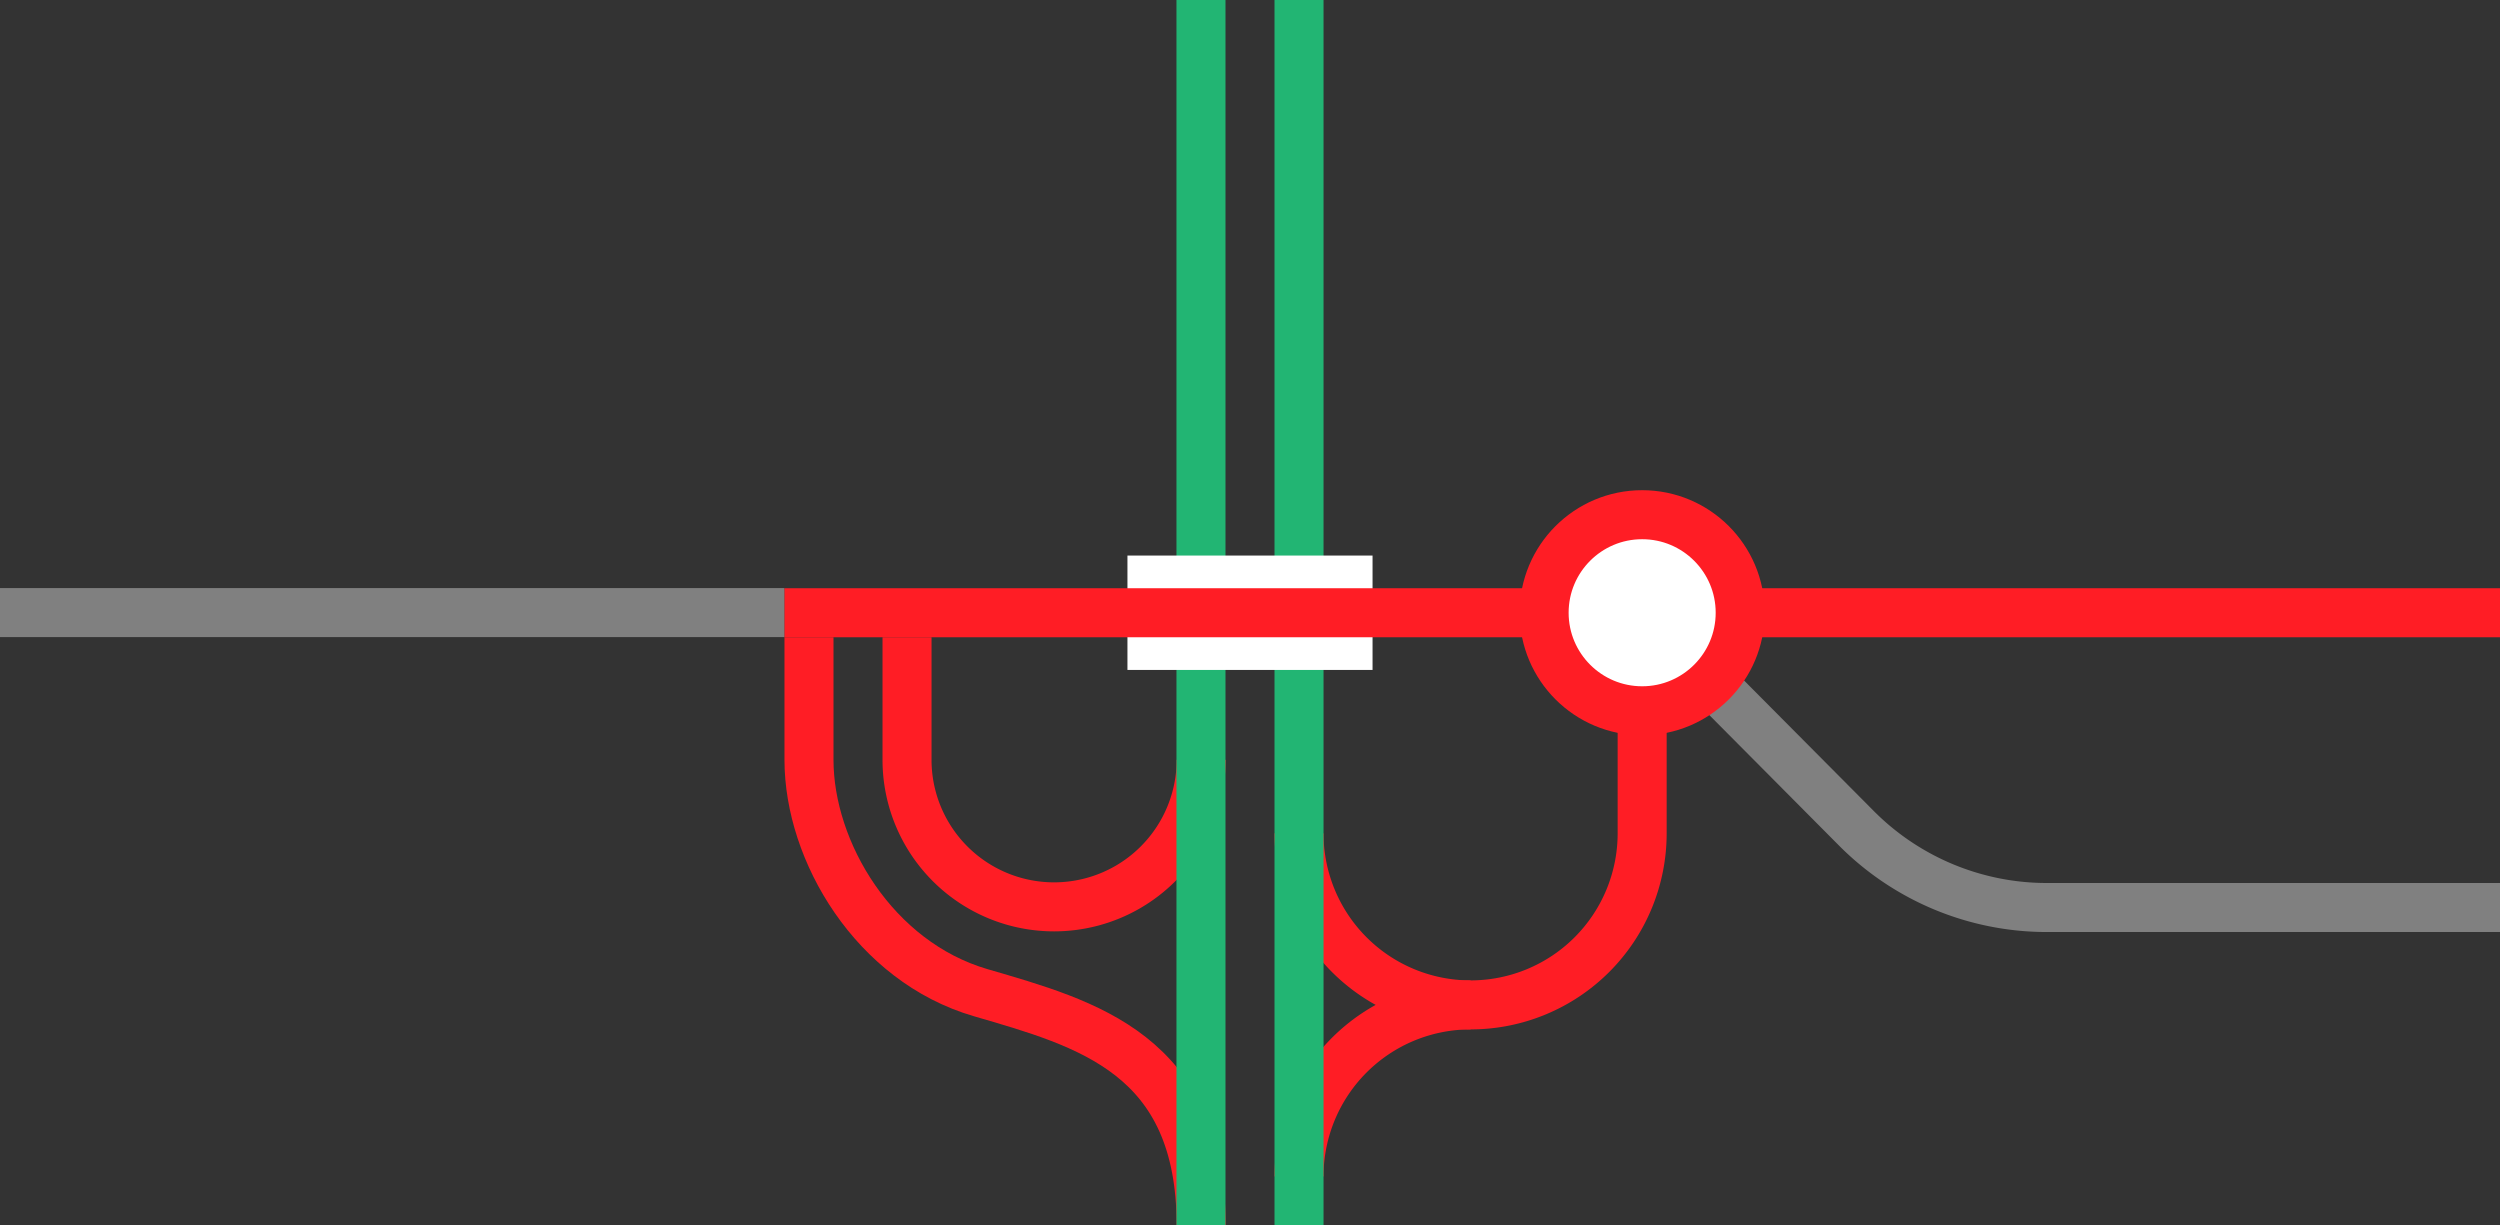<svg viewBox="0 0 153 75" xmlns="http://www.w3.org/2000/svg"><rect x="0" y="0" width="153" height="75" fill="#333333" stroke="none"/><g fill="none"><path d="m79.5 51a10.5 10.5 0 0 0 21 0v-12" stroke="#ff1d25" stroke-miterlimit="10" stroke-width="3"/><path d="m90 61.5a10.5 10.5 0 0 0 -10.5 10.5" stroke="#ff1d25" stroke-miterlimit="10" stroke-width="3"/><path d="m73.51 46.5a9 9 0 1 1 -18 0v-7.5" stroke="#ff1d25" stroke-miterlimit="10" stroke-width="3"/><path d="m73.51 75c0-10.5-7-12.35-13.5-14.25s-10.5-8.63-10.5-14.25v-7.5" stroke="#ff1d25" stroke-miterlimit="10" stroke-width="3"/><path d="m79.5 0v75" stroke="#22b573" stroke-miterlimit="10" stroke-width="3"/><path d="m73.5 0v75" stroke="#22b573" stroke-miterlimit="10" stroke-width="3"/><path d="m0 35.97h3v3h-3z"/><path d="m150 35.95h3v3h-3z"/><path d="m153 55.54h-27.71a16.44 16.44 0 0 1 -11.62-4.79l-13.17-13.25" stroke="#808080" stroke-miterlimit="10" stroke-width="3"/></g><path d="m69 37.5h15" fill="#fff" stroke="#fff" stroke-miterlimit="10" stroke-width="7"/><path d="m48 37.5h105" fill="#fff" stroke="#ff1d25" stroke-miterlimit="10" stroke-width="3"/><path d="m0 37.49h48" fill="#fff" stroke="#808080" stroke-miterlimit="10" stroke-width="3"/><circle cx="100.5" cy="37.5" fill="#fff" r="6" stroke="#ff1d25" stroke-miterlimit="10" stroke-width="3"/></svg>